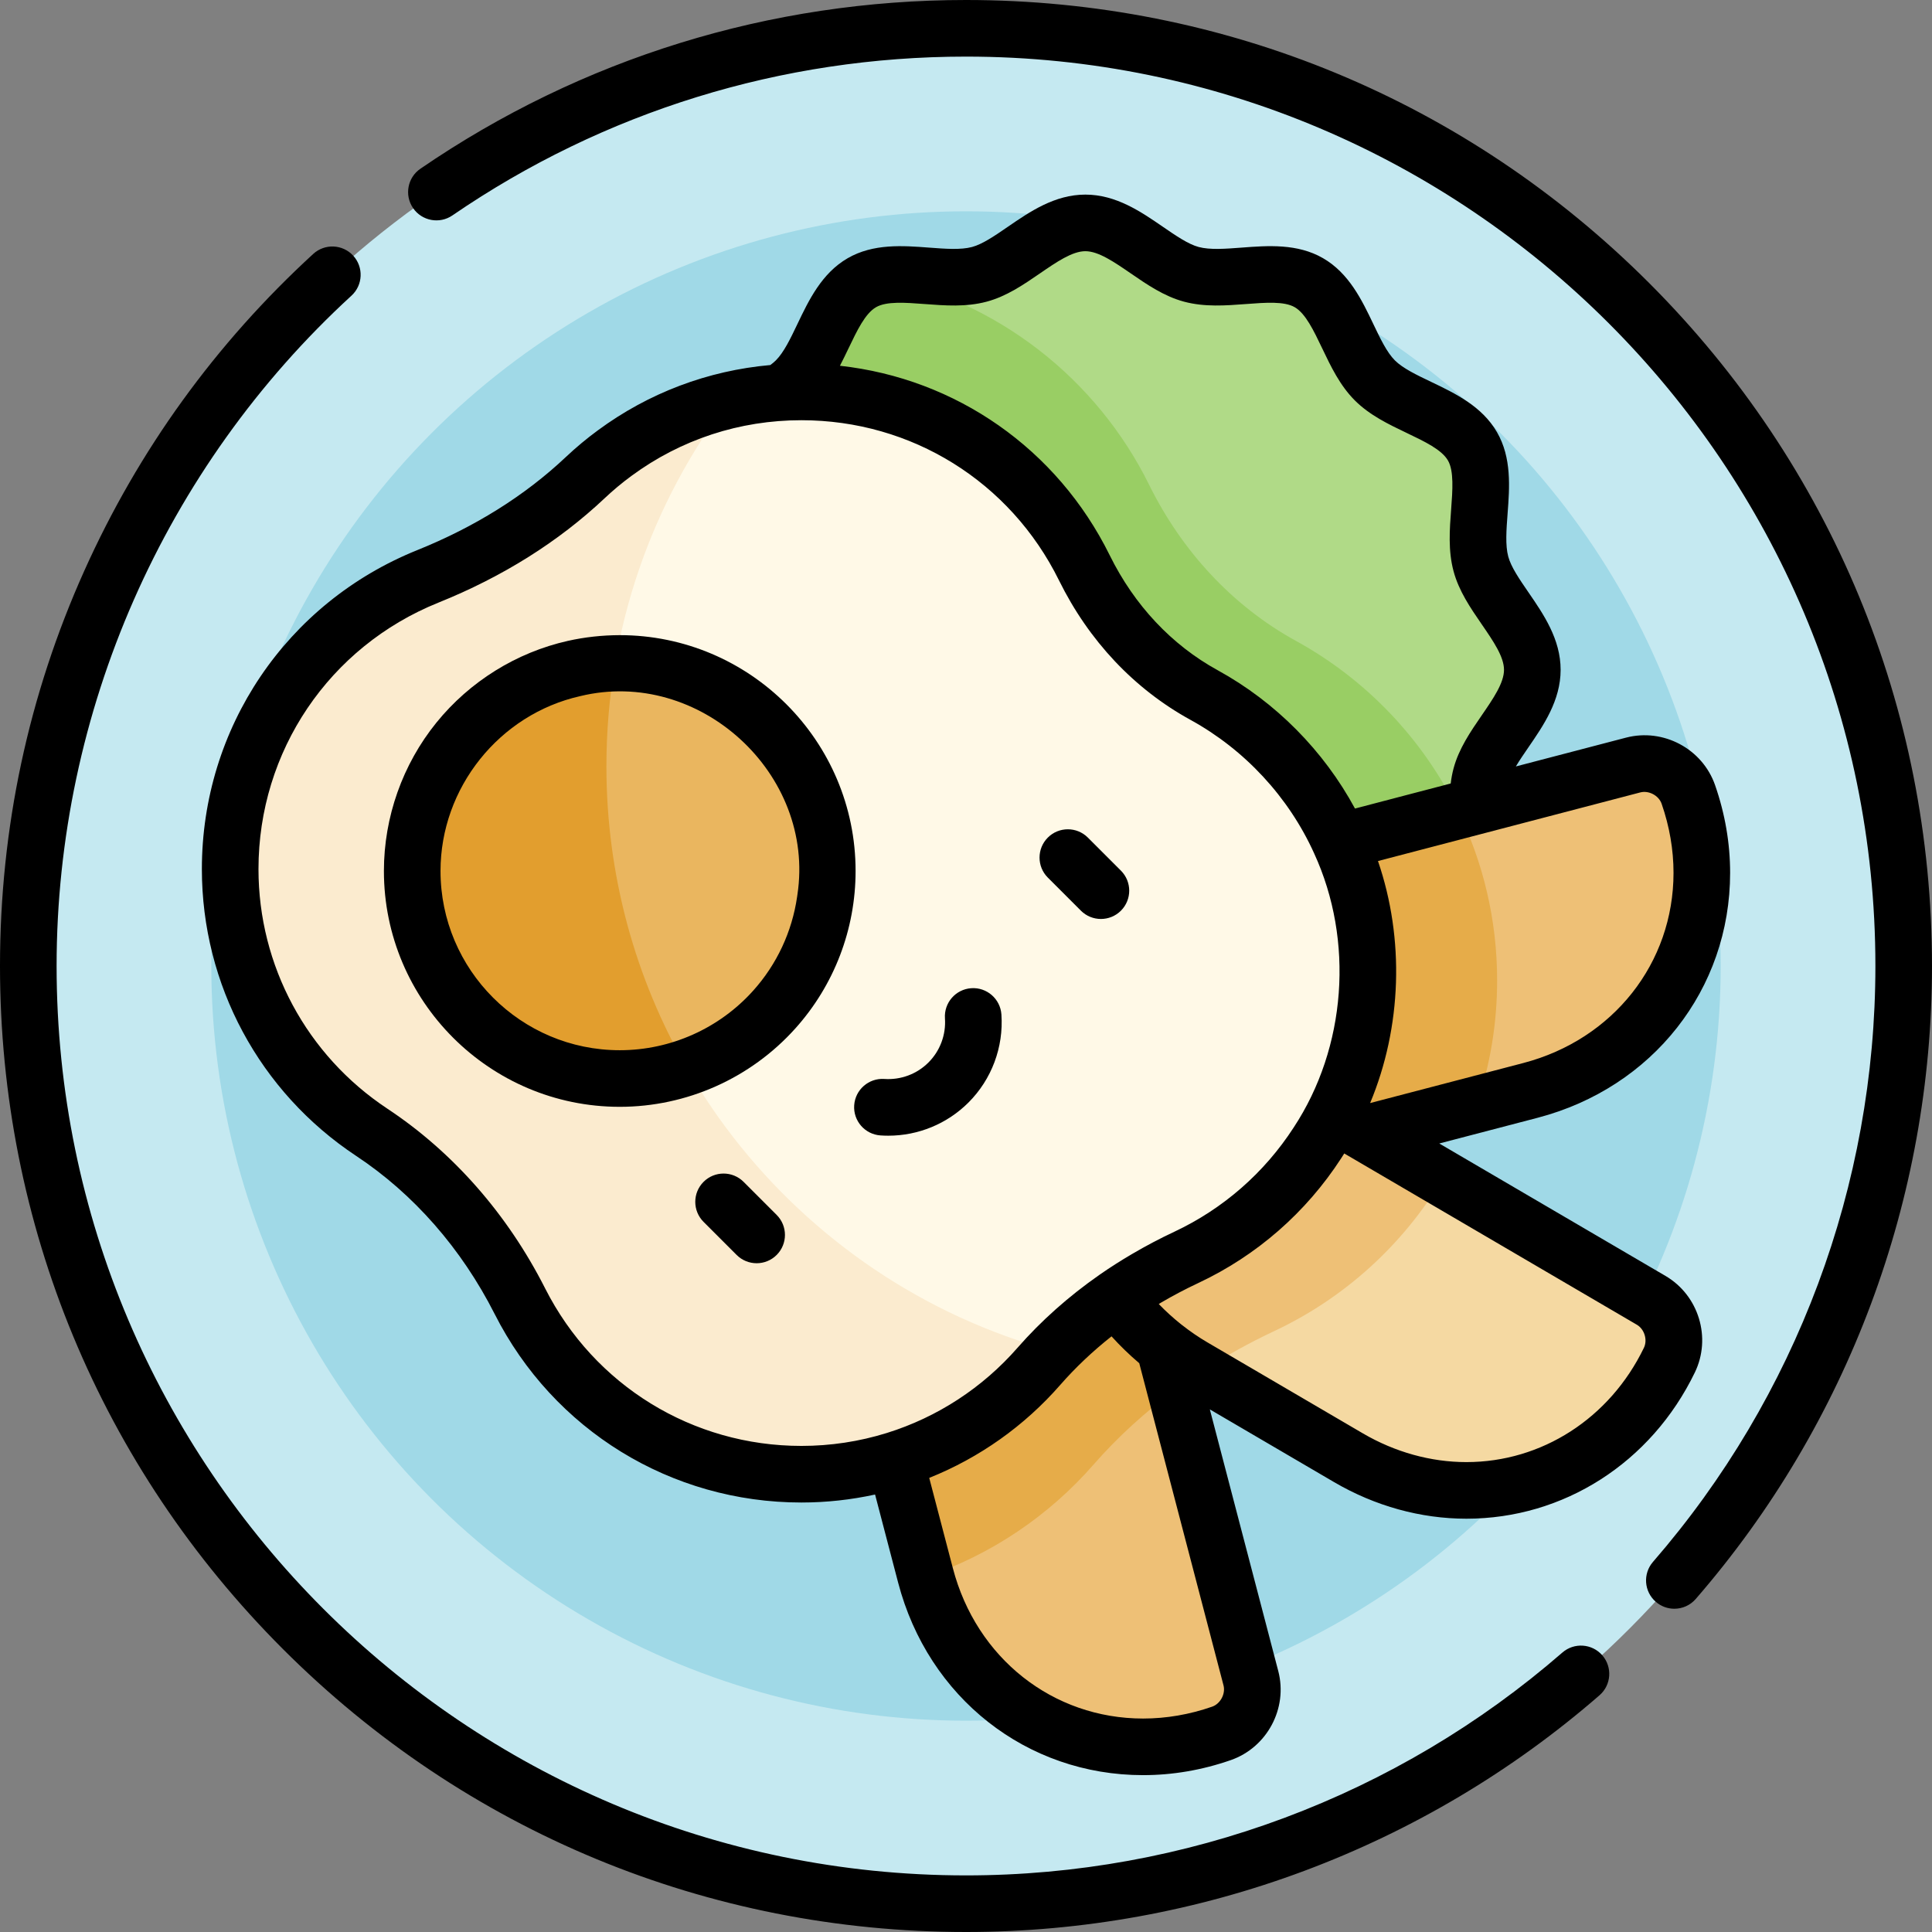 <svg id="Capa_1" enable-background="new 0 0 512 512" height="512" viewBox="0 0 512 512" width="512" xmlns="http://www.w3.org/2000/svg"><rect x="0" y="0" width="512" height="512" fill="#808080" stroke="none"/><g><circle cx="256" cy="256" fill="#c5e9f1" r="248.5"/><circle cx="256" cy="256" fill="#a0d9e7" r="200"/><g><path d="m245.271 417.512-12.056-46.095c-9.151-34.988 11.123-72.978 45.284-84.851 5.885-2.046 11.934 1.183 13.511 7.21l39.486 150.971c1.577 6.028-1.916 12.573-7.802 14.618-34.161 11.874-69.272-6.864-78.423-41.853z" fill="#eec076"/><path d="m292.009 293.776c-1.577-6.028-7.625-9.256-13.511-7.21-34.161 11.874-54.435 49.863-45.284 84.851l12.056 46.096c.033.125.073.245.107.37 17.338-5.86 32.6-16.228 44.388-29.711 6.504-7.439 13.817-14.062 21.73-19.894z" fill="#e6ac49"/></g><g><path d="m357.352 386.313-41.119-24.069c-31.211-18.27-43.738-59.468-27.979-92.019 2.715-5.608 9.275-7.602 14.652-4.455l134.673 78.832c5.377 3.148 7.535 10.245 4.82 15.853-15.758 32.551-53.835 44.128-85.047 25.858z" fill="#f5d9a2"/><path d="m382.35 312.272-79.444-46.503c-5.377-3.147-11.937-1.153-14.652 4.455-15.759 32.551-3.233 73.749 27.979 92.019l2.145 1.256c6.178-4.035 12.661-7.627 19.367-10.778 18.601-8.739 34.146-22.902 44.605-40.449z" fill="#eec076"/></g><g><path d="m405.58 288.968-46.096 12.056c-34.988 9.151-72.977-11.123-84.851-45.284-2.046-5.885 1.183-11.934 7.211-13.511l150.971-39.486c6.028-1.577 12.573 1.916 14.618 7.802 11.874 34.161-6.864 69.272-41.853 78.423z" fill="#eec076"/><path d="m274.633 255.74c11.874 34.161 49.863 54.435 84.851 45.284l31.894-8.342c3.484-10.313 5.376-21.359 5.376-32.848 0-16.125-3.731-31.375-10.362-44.949l-104.549 27.344c-6.027 1.577-9.255 7.626-7.21 13.511z" fill="#e6ac49"/></g><g><path d="m392.45 205.6c-.66 2.46-.81 5.13-.74 7.89l-109.87 28.74c-4.8 1.26-7.82 5.35-7.82 9.94 0 1.17.2 2.37.61 3.57 5.02 14.43 14.69 26.38 26.83 34.68-4.42 2.95-8.94 5.53-13.83 5.53-10.15 0-18.72-11.12-28.09-13.63-9.69-2.59-22.65 2.69-31.14-2.22-8.61-4.98-10.49-18.89-17.48-25.88-6.98-6.99-20.89-8.87-25.88-17.48-4.91-8.49.37-21.45-2.22-31.14-2.5-9.37-13.63-17.93-13.63-28.09s11.13-18.72 13.63-28.09c2.59-9.69-2.69-22.66 2.23-31.14 4.98-8.61 18.89-10.49 25.87-17.48 6.99-6.99 8.87-20.9 17.48-25.88 8.49-4.91 21.45.37 31.14-2.22 9.37-2.51 17.94-13.63 28.09-13.63 10.16 0 18.72 11.12 28.09 13.63 9.7 2.59 22.66-2.69 31.15 2.22 8.61 4.98 10.49 18.89 17.47 25.88 6.99 6.99 20.9 8.87 25.88 17.48 4.91 8.48-.36 21.45 2.23 31.14 2.5 9.37 13.63 17.93 13.63 28.09s-11.13 18.72-13.63 28.09z" fill="#b0da87"/><path d="m281.84 242.23 104.551-27.349c-9.317-19.074-24.367-34.835-42.919-45.02-16.995-9.33-30.344-23.978-38.928-41.362-13.87-28.091-40.227-48.9-71.817-55.214-1.533.338-2.986.859-4.327 1.634-8.61 4.98-10.49 18.89-17.48 25.88-6.98 6.99-20.89 8.87-25.87 17.48-4.92 8.48.36 21.45-2.23 31.14-2.5 9.37-13.63 17.93-13.63 28.09s11.13 18.72 13.63 28.09c2.59 9.69-2.69 22.65 2.22 31.14 4.99 8.61 18.9 10.49 25.88 17.48 6.99 6.99 8.87 20.9 17.48 25.88 8.49 4.91 21.45-.37 31.14 2.22 9.37 2.51 17.94 13.63 28.09 13.63 4.89 0 9.41-2.58 13.83-5.53-12.14-8.3-21.81-20.25-26.83-34.68-.41-1.2-.61-2.4-.61-3.57 0-4.589 3.02-8.679 7.82-9.939z" fill="#99ce64"/></g><g><path d="m362.509 257.508c0-31.605-17.542-59.111-43.419-73.318-13.849-7.603-24.727-19.539-31.722-33.706-13.641-27.626-42.094-46.628-74.989-46.628-22.184 0-42.346 8.643-57.309 22.744-12.042 11.348-26.335 19.963-41.684 26.143-30.709 12.364-52.386 42.432-52.386 77.566 0 29.135 14.907 54.786 37.509 69.747 16.844 11.149 30.139 26.762 39.271 44.779 13.788 27.203 42.014 45.849 74.599 45.849 25.106 0 47.625-11.07 62.946-28.594 10.779-12.329 24.275-21.924 39.098-28.888 28.413-13.349 48.086-42.223 48.086-75.694z" fill="#fff9e7"/><path d="m160.706 203.023c0-36.418 12.123-70.001 32.544-96.948-14.559 3.41-27.659 10.61-38.181 20.526-12.042 11.348-26.335 19.963-41.684 26.143-30.708 12.363-52.385 42.431-52.385 77.565 0 29.135 14.907 54.786 37.509 69.747 16.844 11.149 30.139 26.762 39.271 44.779 13.788 27.203 42.014 45.849 74.599 45.849 25.106 0 47.625-11.07 62.946-28.594 1.208-1.382 2.455-2.724 3.729-4.037-68.2-18.579-118.348-80.943-118.348-155.03z" fill="#fbebcf"/></g><g><circle cx="164.243" cy="230.815" fill="#eab65f" r="55"/><path d="m160.706 203.023c0-9.264.795-18.342 2.3-27.177-29.803.66-53.763 25.008-53.763 54.969 0 30.376 24.624 55 55 55 6.191 0 12.136-1.038 17.69-2.924-13.504-23.527-21.227-50.795-21.227-79.868z" fill="#e29e2e"/></g></g><g><path d="m441.369 338.127-59.948-35.091 26.058-6.811c30.518-7.985 51.022-34.073 51.022-64.916 0-7.81-1.341-15.626-3.984-23.228-3.345-9.64-13.71-15.178-23.603-12.598l-29.192 7.633c.958-1.615 2.126-3.317 3.331-5.07 3.997-5.815 8.528-12.407 8.528-20.538s-4.531-14.722-8.528-20.537c-2.374-3.454-4.617-6.716-5.356-9.49-.801-2.995-.493-7.08-.167-11.405.522-6.921 1.113-14.766-2.816-21.552-3.983-6.888-11.131-10.304-17.436-13.317-3.863-1.847-7.511-3.59-9.629-5.708-2.117-2.119-3.858-5.766-5.702-9.626-3.014-6.309-6.429-13.46-13.32-17.446-6.795-3.931-14.638-3.335-21.558-2.81-4.326.329-8.411.64-11.406-.162-2.771-.742-6.032-2.982-9.485-5.355-5.818-3.998-12.412-8.529-20.546-8.529-8.126 0-14.721 4.53-20.539 8.527-3.455 2.373-6.719 4.615-9.488 5.356-2.995.801-7.079.492-11.401.163-6.919-.525-14.762-1.118-21.558 2.81-6.887 3.984-10.303 11.131-13.316 17.436-1.846 3.863-3.59 7.512-5.711 9.633-.414.414-.911.829-1.471 1.242-16.554 1.472-32.215 7.369-45.691 17.294-2.958 2.17-5.829 4.562-8.529 7.11-10.814 10.194-24.049 18.485-39.337 24.641-34.683 13.97-57.091 47.148-57.091 84.527 0 30.64 15.278 59.052 40.872 76.005 15.231 10.076 27.929 24.567 36.718 41.906 15.618 30.815 46.766 49.959 81.29 49.959 6.602 0 13.139-.718 19.524-2.115l6.111 23.342c7.982 30.519 34.07 51.022 64.916 51.022 7.822 0 15.636-1.338 23.225-3.977 9.643-3.355 15.178-13.72 12.601-23.601l-18.138-69.351 32.942 19.282c10.829 6.338 22.948 9.688 35.048 9.688 25.775 0 48.974-14.849 60.537-38.743 4.463-9.188 1.047-20.433-7.777-25.6zm-6.669-128.129c2.25-.586 4.887.816 5.646 3.005 2.093 6.02 3.154 12.179 3.154 18.307 0 23.916-16.002 44.173-39.816 50.404l-40.573 10.605-.009-.005c8.39-20.134 9.166-43.465 2.076-64.131zm-209.838-117.666c2.276-4.763 4.427-9.262 7.293-10.92 2.779-1.605 7.703-1.231 12.913-.838 5.383.408 10.95.831 16.413-.63 5.262-1.409 9.757-4.497 14.104-7.483 4.41-3.029 8.575-5.891 12.045-5.891 3.477 0 7.641 2.862 12.05 5.892 4.345 2.986 8.838 6.073 14.105 7.484 5.463 1.459 11.031 1.036 16.415.628 5.211-.395 10.136-.77 12.914.838 2.869 1.659 5.019 6.161 7.295 10.927 2.307 4.83 4.692 9.823 8.627 13.765 3.939 3.939 8.938 6.328 13.771 8.638 4.763 2.276 9.262 4.427 10.922 7.297 1.606 2.773 1.217 7.928.842 12.911-.406 5.384-.826 10.951.632 16.404 1.406 5.269 4.498 9.767 7.487 14.116 3.028 4.405 5.889 8.567 5.889 12.04s-2.861 7.635-5.89 12.041c-2.99 4.35-6.081 8.848-7.484 14.105-.337 1.257-.582 2.574-.75 3.977l-14.004 3.662s-.001 0-.001.001c-.001 0-.002 0-.002.001l-11.361 2.977c-8.304-15.348-21.031-28.226-36.39-36.657-12.182-6.686-22.072-17.216-28.603-30.456-13.948-28.245-40.767-46.838-71.502-50.231.794-1.526 1.539-3.069 2.27-4.598zm-80.393 249.107c-9.963-19.654-24.425-36.126-41.818-47.632-21.384-14.165-34.151-37.903-34.151-63.497 0-31.226 18.72-58.942 47.691-70.612 17.03-6.857 31.842-16.156 44.025-27.642 2.255-2.128 4.647-4.122 7.122-5.937 13.11-9.655 28.685-14.759 45.042-14.759 29.18 0 55.337 16.263 68.264 42.438 7.898 16.011 19.944 28.793 34.837 36.966 14.399 7.904 26.042 20.474 32.785 35.395 10.623 23.094 8.557 51.422-5.432 72.645-7.77 11.998-18.698 21.544-31.595 27.604-3.835 1.796-7.621 3.791-11.233 5.916-2.911 1.702-5.754 3.514-8.453 5.386-.062.043-.121.088-.183.131-.002.001-.004.002-.005.003s-.002.001-.003.002c-8.16 5.689-15.457 12.182-21.688 19.306-9.286 10.619-21.265 18.433-34.646 22.598-7.3 2.275-14.92 3.43-22.648 3.43-28.84 0-54.862-15.995-67.911-41.741zm176.758 110.847c-6 2.086-12.155 3.144-18.297 3.144-23.918 0-44.175-16.002-50.405-39.819l-6.271-23.955c13.292-5.326 25.191-13.741 34.711-24.628 4.031-4.609 8.591-8.923 13.6-12.883 2.293 2.537 4.748 4.915 7.349 7.115l22.329 85.384c.585 2.243-.826 4.879-3.016 5.642zm114.422-95.102c-9.04 18.681-27.065 30.286-47.039 30.286-9.44 0-18.94-2.64-27.471-7.633l-41.131-24.076c-2.309-1.346-4.601-2.913-6.811-4.658-.074-.059-.149-.115-.225-.171-2.073-1.651-4.039-3.442-5.888-5.357.173-.102.337-.21.51-.311 3.229-1.9 6.596-3.674 10.015-5.275 15.438-7.253 28.509-18.668 37.803-33.012.003-.005.007-.009.01-.014.276-.426.549-.854.818-1.284l77.551 45.393c2.001 1.172 2.872 4.024 1.858 6.112z"/><path d="m414.049 437.94c-43.803 38.085-99.932 59.06-158.049 59.06-132.888 0-241-108.112-241-241 0-67.347 28.483-132.097 78.145-177.649 3.052-2.8 3.257-7.545.457-10.597-2.8-3.054-7.544-3.257-10.597-.458-25.891 23.749-46.291 51.974-60.631 83.89-14.846 33.041-22.374 68.306-22.374 104.814 0 68.379 26.629 132.666 74.981 181.019 48.353 48.352 112.64 74.981 181.019 74.981 61.734 0 121.358-22.281 167.891-62.739 3.126-2.718 3.457-7.455.739-10.581-2.717-3.127-7.456-3.456-10.581-.74z"/><path d="m437.019 74.981c-48.354-48.352-112.64-74.981-181.019-74.981-51.925 0-101.923 15.463-144.59 44.716-3.416 2.342-4.287 7.011-1.944 10.427 2.342 3.416 7.011 4.287 10.427 1.944 40.158-27.533 87.223-42.087 136.107-42.087 132.888 0 241 108.112 241 241 0 58.053-20.933 114.136-58.944 157.917-2.715 3.128-2.381 7.865.746 10.58 1.42 1.232 3.171 1.837 4.914 1.837 2.098 0 4.184-.875 5.667-2.583 40.379-46.51 62.617-106.085 62.617-167.751 0-68.379-26.629-132.666-74.981-181.019z"/><path d="m164.24 168.32c-4.62.014-9.282.512-13.761 1.523-13.624 3.06-25.993 10.751-34.828 21.659-8.97 11.074-13.911 25.037-13.911 39.317 0 34.463 28.037 62.5 62.5 62.5 17.723 0 34.679-7.567 46.52-20.759 10.305-11.472 15.98-26.296 15.98-41.741 0-34.462-28.037-62.499-62.5-62.499zm47.076 68.816c-.025.191-.054.38-.082.57-1.342 9.203-5.353 17.84-11.636 24.834-9.001 10.028-21.889 15.78-35.358 15.78-26.191 0-47.5-21.309-47.5-47.5 0-22.037 15.574-41.526 37.04-46.344h.001c31.498-7.651 62.413 20.576 57.535 52.66z"/><path d="m197.058 313.201c-2.929-2.928-7.678-2.928-10.606 0-2.929 2.93-2.929 7.678 0 10.607l8.766 8.766c1.464 1.464 3.384 2.196 5.303 2.196s3.839-.732 5.303-2.196c2.929-2.93 2.929-7.678 0-10.607z"/><path d="m286.452 241.34c1.464 1.464 3.384 2.196 5.303 2.196s3.839-.732 5.303-2.196c2.929-2.93 2.929-7.678 0-10.607l-8.766-8.766c-2.929-2.928-7.678-2.928-10.606 0-2.929 2.93-2.929 7.678 0 10.607z"/><path d="m256.659 292.175c6.142-6.143 9.323-14.643 8.727-23.323-.284-4.134-3.866-7.254-7.996-6.969-4.132.284-7.252 3.863-6.969 7.996.299 4.353-1.293 8.613-4.369 11.689-3.074 3.075-7.33 4.659-11.688 4.368-4.128-.285-7.712 2.836-7.996 6.97-.283 4.132 2.837 7.712 6.969 7.995.69.047 1.379.07 2.066.07 7.951.001 15.603-3.144 21.256-8.796z"/></g></svg>